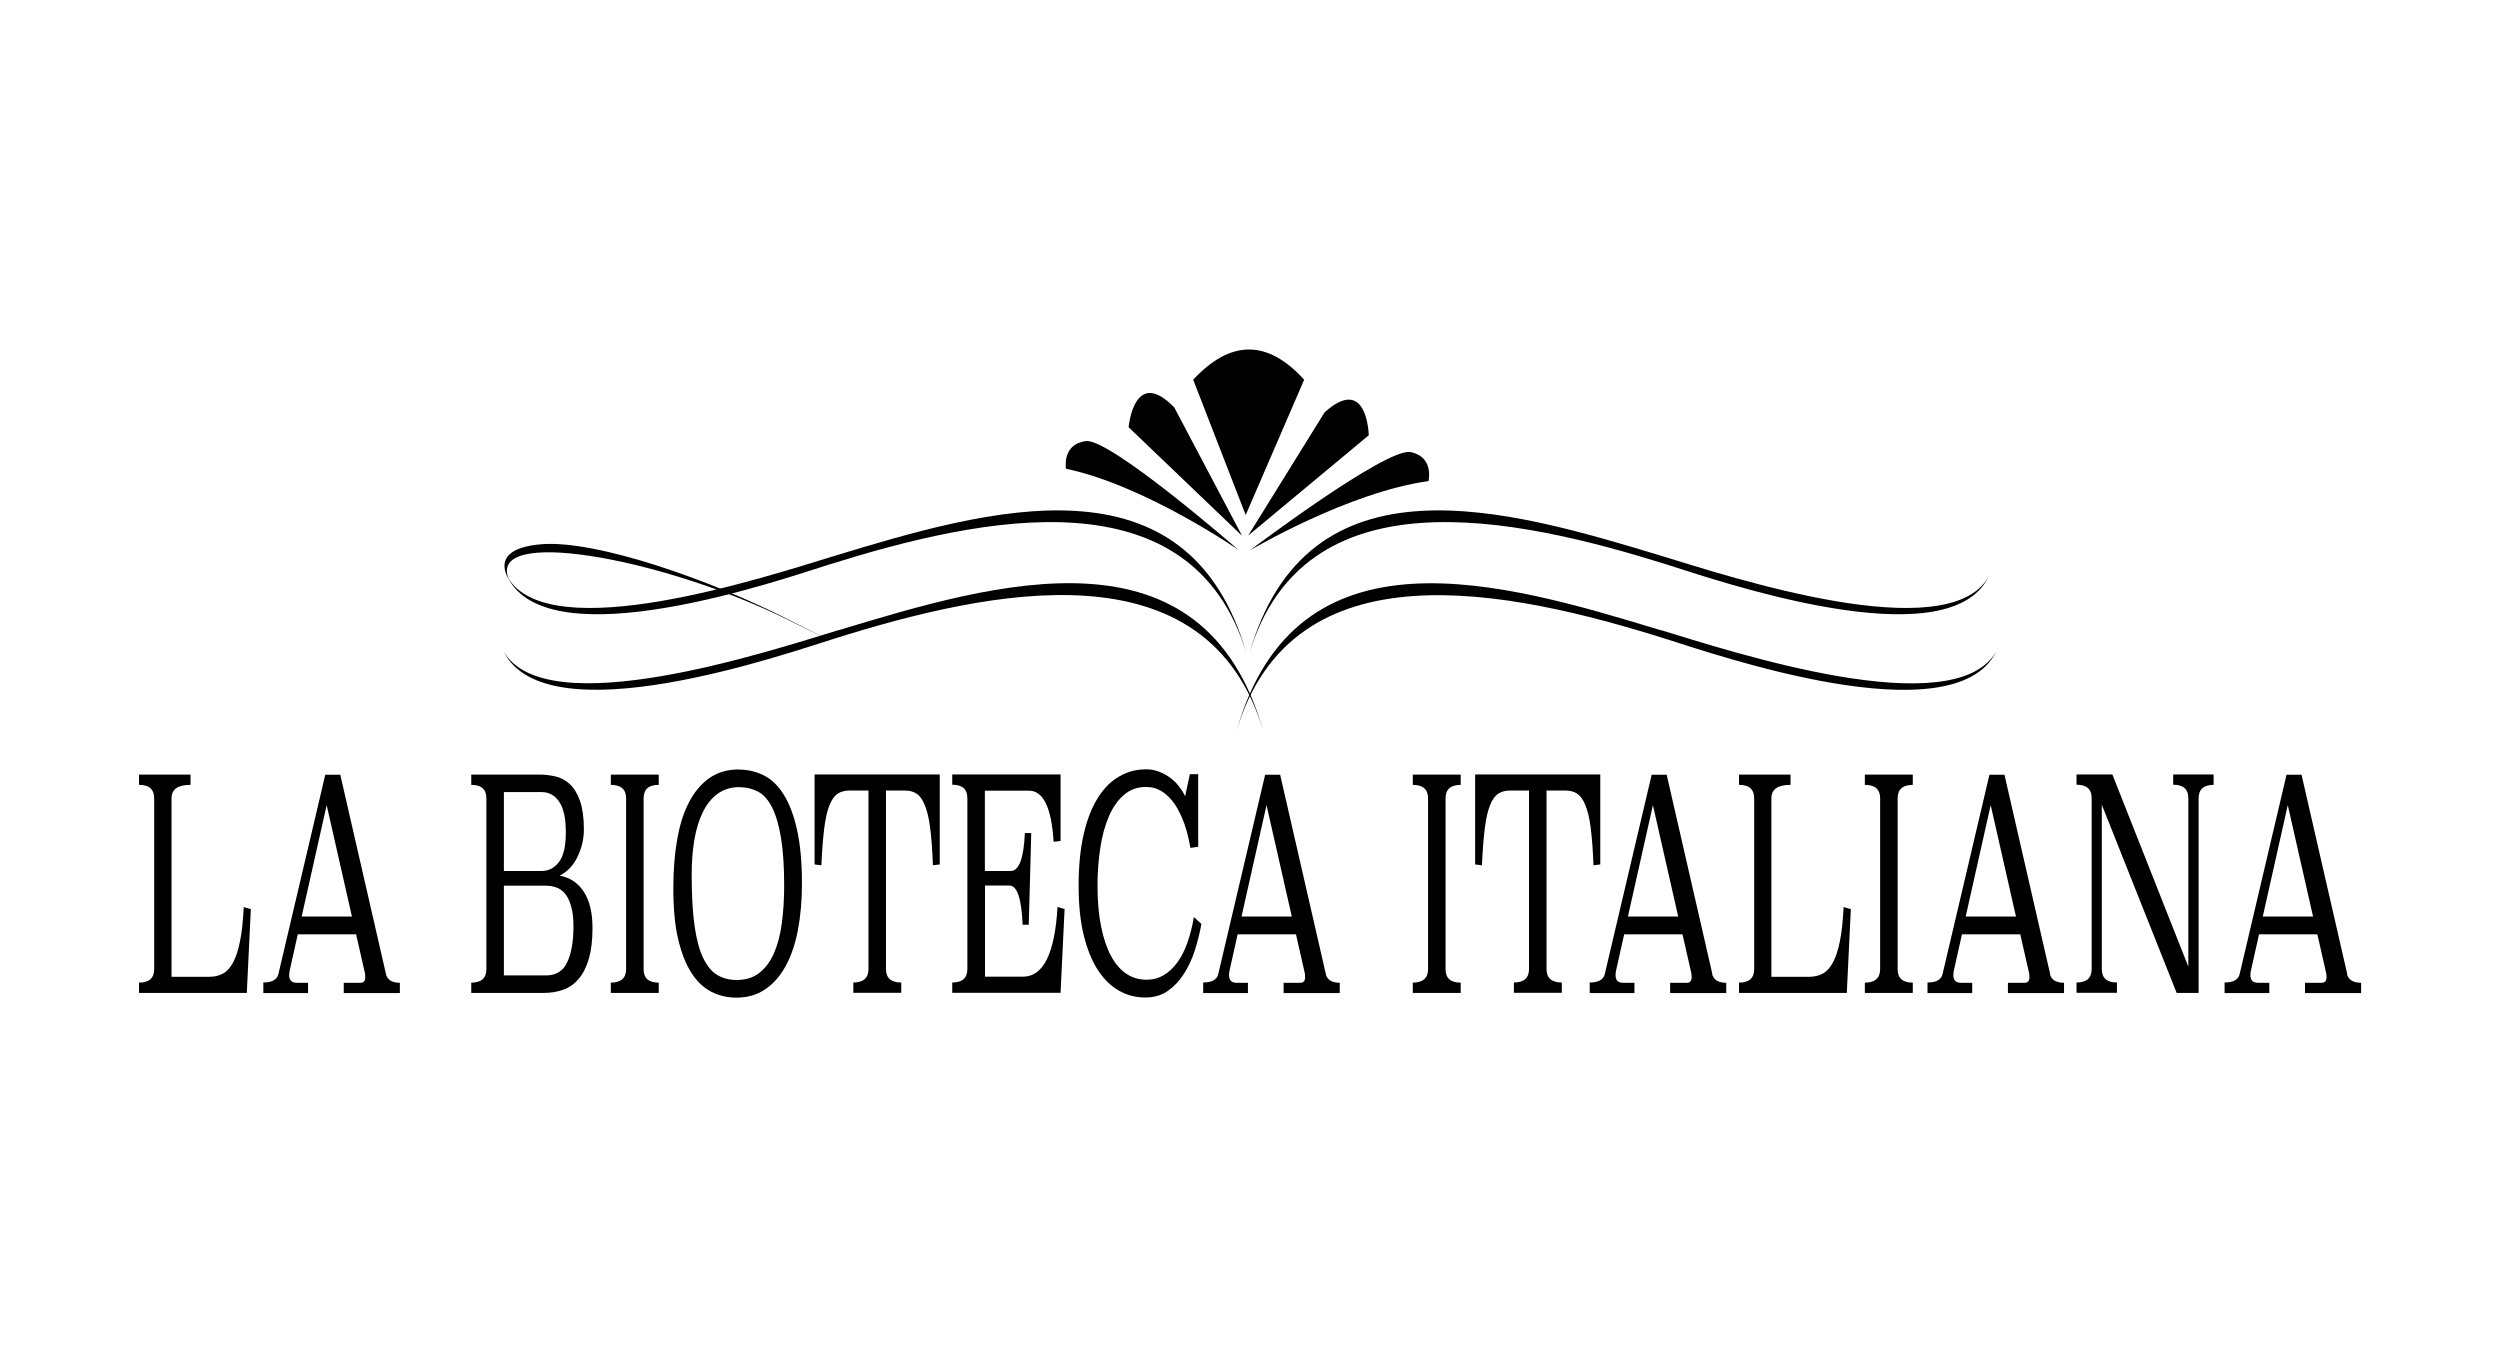 <?xml version="1.0" encoding="UTF-8"?>
<svg xmlns="http://www.w3.org/2000/svg" id="Livello_1" data-name="Livello 1" viewBox="0 0 180 97">
  <g id="La_Bioteca_Italiana" data-name="La Bioteca Italiana">
    <path d="M60.4,45.37c11.34-3.44,26.27-7.89,30.56,7.28-4.02-13.55-19.59-10.21-30.88-6.67-3.49,1.09-20.76,7.13-23.82,.92,3.04,5.29,19.12-.01,24.14-1.54"></path>
    <path d="M119.59,45.37c5.02,1.52,21.1,6.83,24.14,1.54-3.06,6.2-20.34,.17-23.82-.92-11.29-3.54-26.87-6.88-30.89,6.67,4.29-15.17,19.22-10.73,30.57-7.28"></path>
    <path d="M60.03,40.04c11.04-3.35,25.57-7.68,29.74,7.09-3.91-13.18-19.06-9.93-30.05-6.49-3.39,1.06-20.2,6.94-23.18,.9,2.96,5.15,18.61-.01,23.49-1.5"></path>
    <path d="M36.67,41.76c-.09-.14-1.58-2.29,2.39-2.58,3.96-.28,12.06,2.57,17.53,5.34,5.46,2.76,2.74,1.38-.02,.03-9.09-4.45-21.66-6.66-19.91-2.79"></path>
    <path d="M119.68,40.04c-11.04-3.35-25.57-7.68-29.75,7.09,3.91-13.18,19.07-9.93,30.06-6.49,3.39,1.06,20.21,6.94,23.18,.9-2.96,5.15-18.61-.01-23.49-1.5"></path>
    <path d="M90.04,39.6s7.05-4.17,12.81-4.96c0,0,.43-1.74-1.29-2.09-1.72-.35-11.52,7.04-11.52,7.04"></path>
    <path d="M89.87,38.56l8.68-7.22s-.09-4.43-3.18-1.65l-5.5,8.87Z"></path>
    <path d="M89.18,39.6s-6.74-4.66-12.43-5.85c0,0-.31-1.77,1.43-1.99,1.74-.23,11,7.84,11,7.84"></path>
    <path d="M89.42,38.57l-8.16-7.81s.39-4.42,3.29-1.42l4.88,9.24Z"></path>
    <path d="M89.69,37.08l4.21-9.74c-2.63-2.9-5.3-2.9-7.99,0l3.78,9.74Z"></path>
    <path d="M13.71,56.51c-.91,0-1.36,.32-1.36,.97v12.85h2.71c.36,0,.68-.07,.97-.22,.29-.15,.53-.41,.74-.79,.21-.38,.38-.89,.51-1.54,.13-.64,.22-1.46,.27-2.47l.51,.15-.29,6.03h-7.76v-.74c.73,0,1.09-.33,1.09-.97v-12.3c0-.65-.36-.97-1.09-.97v-.74h3.71v.74Z"></path>
    <path d="M27.78,70.12c.1,.42,.44,.64,1.01,.64v.74h-4.04v-.74h1.21c.23,0,.34-.14,.34-.42,0,0-.01-.01-.01-.04s0-.05,0-.07c0-.02,0-.05,0-.1l-.65-2.86h-4.2l-.6,2.69c0,.07-.01,.13-.02,.17,0,.04,0,.07,0,.08,0,.37,.18,.55,.54,.55h.82v.74h-3.22v-.76c.62,0,.98-.2,1.08-.59l3.38-14.37h1.08l3.29,14.35Zm-6.06-4.13h3.62l-1.82-8.02-1.8,8.02Z"></path>
    <path d="M38.85,55.77c.4,0,.79,.05,1.17,.14,.38,.09,.72,.28,1.02,.56,.3,.28,.54,.68,.72,1.2,.18,.52,.28,1.2,.28,2.04,0,.41-.05,.79-.15,1.15-.1,.36-.23,.68-.38,.97-.16,.29-.34,.54-.55,.74-.21,.2-.43,.36-.66,.48,.73,.13,1.31,.51,1.73,1.15,.42,.64,.63,1.51,.63,2.62,0,.88-.09,1.61-.26,2.2-.17,.59-.41,1.07-.72,1.44-.31,.37-.67,.63-1.1,.79-.43,.16-.9,.24-1.42,.24h-5.23v-.74c.73,0,1.09-.33,1.09-.97v-12.3c0-.65-.36-.97-1.09-.97v-.74h4.92Zm-2.57,1.27v5.67h2.72c.51,0,.92-.22,1.25-.65,.33-.43,.49-1.14,.49-2.13s-.15-1.72-.47-2.19c-.31-.47-.73-.71-1.27-.71h-2.72Zm0,6.73v6.46h3.04c.72,0,1.23-.32,1.52-.95,.3-.64,.45-1.5,.45-2.58,0-.55-.05-1.01-.15-1.38-.1-.37-.23-.67-.4-.9-.17-.23-.38-.4-.62-.5-.24-.1-.51-.15-.8-.15h-3.04Z"></path>
    <path d="M47.43,56.51c-.73,0-1.09,.32-1.09,.97v12.3c0,.65,.36,.97,1.09,.97v.74h-3.45v-.74c.73,0,1.1-.33,1.1-.97v-12.3c0-.65-.37-.97-1.1-.97v-.74h3.45v.74Z"></path>
    <path d="M53.19,55.41c.64,0,1.25,.14,1.81,.42,.56,.28,1.04,.75,1.44,1.4,.4,.65,.72,1.49,.95,2.53,.23,1.04,.35,2.32,.35,3.85,0,1.23-.1,2.35-.29,3.36-.2,1.01-.49,1.88-.89,2.6-.4,.72-.89,1.28-1.48,1.67-.59,.4-1.28,.59-2.07,.59-.63,0-1.22-.14-1.77-.41-.55-.28-1.04-.72-1.44-1.35-.41-.62-.73-1.43-.97-2.44-.24-1-.35-2.23-.35-3.69,0-1.29,.09-2.46,.28-3.51,.18-1.05,.47-1.95,.86-2.69,.39-.74,.88-1.32,1.47-1.73,.59-.41,1.3-.61,2.12-.61m.06,1.27c-.63,0-1.16,.16-1.6,.48-.44,.32-.79,.76-1.07,1.33-.28,.57-.48,1.23-.61,2-.13,.77-.19,1.61-.19,2.51,0,1.48,.07,2.71,.21,3.69,.14,.98,.35,1.75,.63,2.32,.28,.57,.62,.98,1.02,1.21,.4,.23,.85,.35,1.36,.35,.67,0,1.22-.17,1.66-.52,.44-.35,.79-.82,1.05-1.42,.26-.6,.45-1.31,.56-2.14,.11-.83,.17-1.73,.17-2.7,0-1.4-.08-2.55-.23-3.47-.15-.91-.37-1.64-.64-2.18-.28-.54-.61-.92-1.01-1.13-.4-.21-.83-.32-1.32-.32"></path>
    <path d="M67.66,62.24l-.49,.06c-.04-1.1-.11-2-.2-2.7-.09-.7-.22-1.25-.39-1.64-.16-.4-.36-.67-.59-.82-.23-.15-.51-.22-.83-.22h-1.37v12.85c0,.65,.37,.97,1.1,.97v.74h-3.45v-.74c.73,0,1.09-.33,1.09-.97v-12.85h-1.38c-.32,0-.59,.07-.83,.22-.23,.15-.43,.42-.59,.82-.16,.39-.29,.94-.38,1.64-.09,.7-.16,1.6-.21,2.7l-.49-.06v-6.48h9.01v6.48Z"></path>
    <path d="M76.35,60.55l-.49,.06c-.15-2.46-.74-3.68-1.77-3.68h-3.18v5.78h1.86c.6,0,.94-.91,1.02-2.73h.46l-.18,6.6h-.44c-.08-1.88-.4-2.82-.94-2.82h-1.77v6.56h2.74c1.46,0,2.29-1.67,2.48-5.02l.51,.15-.29,6.03h-7.8v-.74c.73,0,1.09-.33,1.09-.97v-12.3c0-.65-.36-.97-1.09-.97v-.74h7.8v4.78Z"></path>
    <path d="M86.26,60.97l-.55,.08c-.11-.63-.25-1.22-.44-1.75-.19-.53-.42-.99-.68-1.39-.27-.39-.58-.7-.92-.92-.35-.22-.73-.33-1.16-.33-.61,0-1.14,.19-1.58,.57-.45,.38-.81,.9-1.09,1.55-.28,.65-.49,1.41-.62,2.27-.13,.86-.2,1.77-.2,2.71,0,1.13,.09,2.12,.26,2.96,.17,.84,.41,1.55,.72,2.12,.31,.57,.68,1,1.11,1.28,.43,.28,.91,.42,1.44,.42,.46,0,.87-.11,1.24-.33,.37-.22,.7-.53,.99-.93,.29-.4,.53-.88,.72-1.43,.19-.55,.35-1.16,.46-1.82l.54,.49c-.11,.65-.28,1.29-.48,1.93-.21,.64-.47,1.2-.8,1.7-.32,.5-.71,.9-1.16,1.21-.45,.31-.99,.46-1.6,.46-.68,0-1.31-.16-1.89-.49-.58-.32-1.08-.82-1.52-1.48-.43-.66-.77-1.5-1.02-2.51-.25-1.01-.37-2.2-.37-3.57s.12-2.67,.37-3.72c.24-1.05,.58-1.92,1.02-2.61,.43-.69,.94-1.2,1.54-1.54,.59-.34,1.23-.51,1.93-.51,.34,0,.66,.06,.96,.18,.3,.12,.56,.27,.8,.45,.24,.18,.45,.39,.62,.62,.18,.23,.32,.46,.43,.69l.34-1.59h.6v5.21Z"></path>
    <path d="M95.45,70.12c.1,.42,.44,.64,1.01,.64v.74h-4.04v-.74h1.21c.23,0,.34-.14,.34-.42,0,0-.01-.01-.01-.04s0-.05,0-.07c0-.02,0-.05,0-.1l-.65-2.86h-4.2l-.6,2.69c0,.07-.01,.13-.02,.17,0,.04,0,.07,0,.08,0,.37,.18,.55,.54,.55h.82v.74h-3.22v-.76c.62,0,.98-.2,1.08-.59l3.38-14.37h1.08l3.29,14.35Zm-6.06-4.13h3.62l-1.82-8.02-1.8,8.02Z"></path>
    <path d="M105.17,56.51c-.72,0-1.09,.32-1.09,.97v12.3c0,.65,.36,.97,1.09,.97v.74h-3.45v-.74c.73,0,1.1-.33,1.1-.97v-12.3c0-.65-.37-.97-1.1-.97v-.74h3.45v.74Z"></path>
    <path d="M115.22,62.24l-.49,.06c-.04-1.1-.11-2-.2-2.7-.09-.7-.22-1.25-.39-1.64-.16-.4-.36-.67-.59-.82-.23-.15-.51-.22-.83-.22h-1.37v12.85c0,.65,.37,.97,1.1,.97v.74h-3.45v-.74c.73,0,1.09-.33,1.09-.97v-12.85h-1.38c-.32,0-.59,.07-.83,.22-.23,.15-.43,.42-.59,.82-.16,.39-.29,.94-.38,1.64-.09,.7-.16,1.6-.21,2.7l-.49-.06v-6.48h9.01v6.48Z"></path>
    <path d="M123.27,70.12c.1,.42,.44,.64,1.02,.64v.74h-4.04v-.74h1.21c.23,0,.34-.14,.34-.42-.01,0-.01-.01-.01-.04s0-.05,0-.07c0-.02,0-.05,0-.1l-.65-2.86h-4.2l-.6,2.69c0,.07-.01,.13-.02,.17,0,.04,0,.07,0,.08,0,.37,.18,.55,.54,.55h.82v.74h-3.22v-.76c.62,0,.98-.2,1.08-.59l3.38-14.37h1.08l3.29,14.35Zm-6.06-4.13h3.62l-1.82-8.02-1.8,8.02Z"></path>
    <path d="M128.9,56.51c-.91,0-1.36,.32-1.36,.97v12.85h2.71c.36,0,.68-.07,.97-.22,.29-.15,.53-.41,.74-.79,.21-.38,.38-.89,.51-1.54,.13-.64,.22-1.46,.27-2.47l.52,.15-.29,6.03h-7.76v-.74c.73,0,1.09-.33,1.09-.97v-12.3c0-.65-.36-.97-1.09-.97v-.74h3.71v.74Z"></path>
    <path d="M137.72,56.51c-.72,0-1.09,.32-1.09,.97v12.3c0,.65,.36,.97,1.09,.97v.74h-3.45v-.74c.73,0,1.1-.33,1.1-.97v-12.3c0-.65-.37-.97-1.1-.97v-.74h3.45v.74Z"></path>
    <path d="M147.59,70.12c.1,.42,.44,.64,1.02,.64v.74h-4.04v-.74h1.21c.23,0,.34-.14,.34-.42,0,0-.01-.01-.01-.04s0-.05,0-.07c0-.02,0-.05,0-.1l-.65-2.86h-4.2l-.6,2.69c0,.07-.01,.13-.02,.17,0,.04,0,.07,0,.08,0,.37,.18,.55,.54,.55h.82v.74h-3.22v-.76c.62,0,.98-.2,1.08-.59l3.38-14.37h1.08l3.29,14.35Zm-6.06-4.13h3.62l-1.82-8.02-1.8,8.02Z"></path>
    <path d="M159.39,56.51c-.72,0-1.09,.32-1.09,.97v14.01h-1.58l-5.39-13.55v11.83c0,.65,.36,.97,1.09,.97v.74h-2.91v-.74c.73,0,1.09-.33,1.09-.97v-12.3c0-.65-.36-.97-1.09-.97v-.74h2.58l5.47,13.84v-12.13c0-.65-.36-.97-1.09-.97v-.74h2.91v.74Z"></path>
    <path d="M168.98,70.12c.1,.42,.44,.64,1.02,.64v.74h-4.04v-.74h1.21c.23,0,.34-.14,.34-.42,0,0-.01-.01-.01-.04s0-.05,0-.07c0-.02,0-.05,0-.1l-.65-2.86h-4.2l-.6,2.69c-.01,.07-.02,.13-.02,.17,0,.04,0,.07,0,.08,0,.37,.18,.55,.54,.55h.82v.74h-3.22v-.76c.62,0,.98-.2,1.08-.59l3.38-14.37h1.08l3.29,14.35Zm-6.06-4.13h3.62l-1.82-8.02-1.8,8.02Z"></path>
  </g>
</svg>
